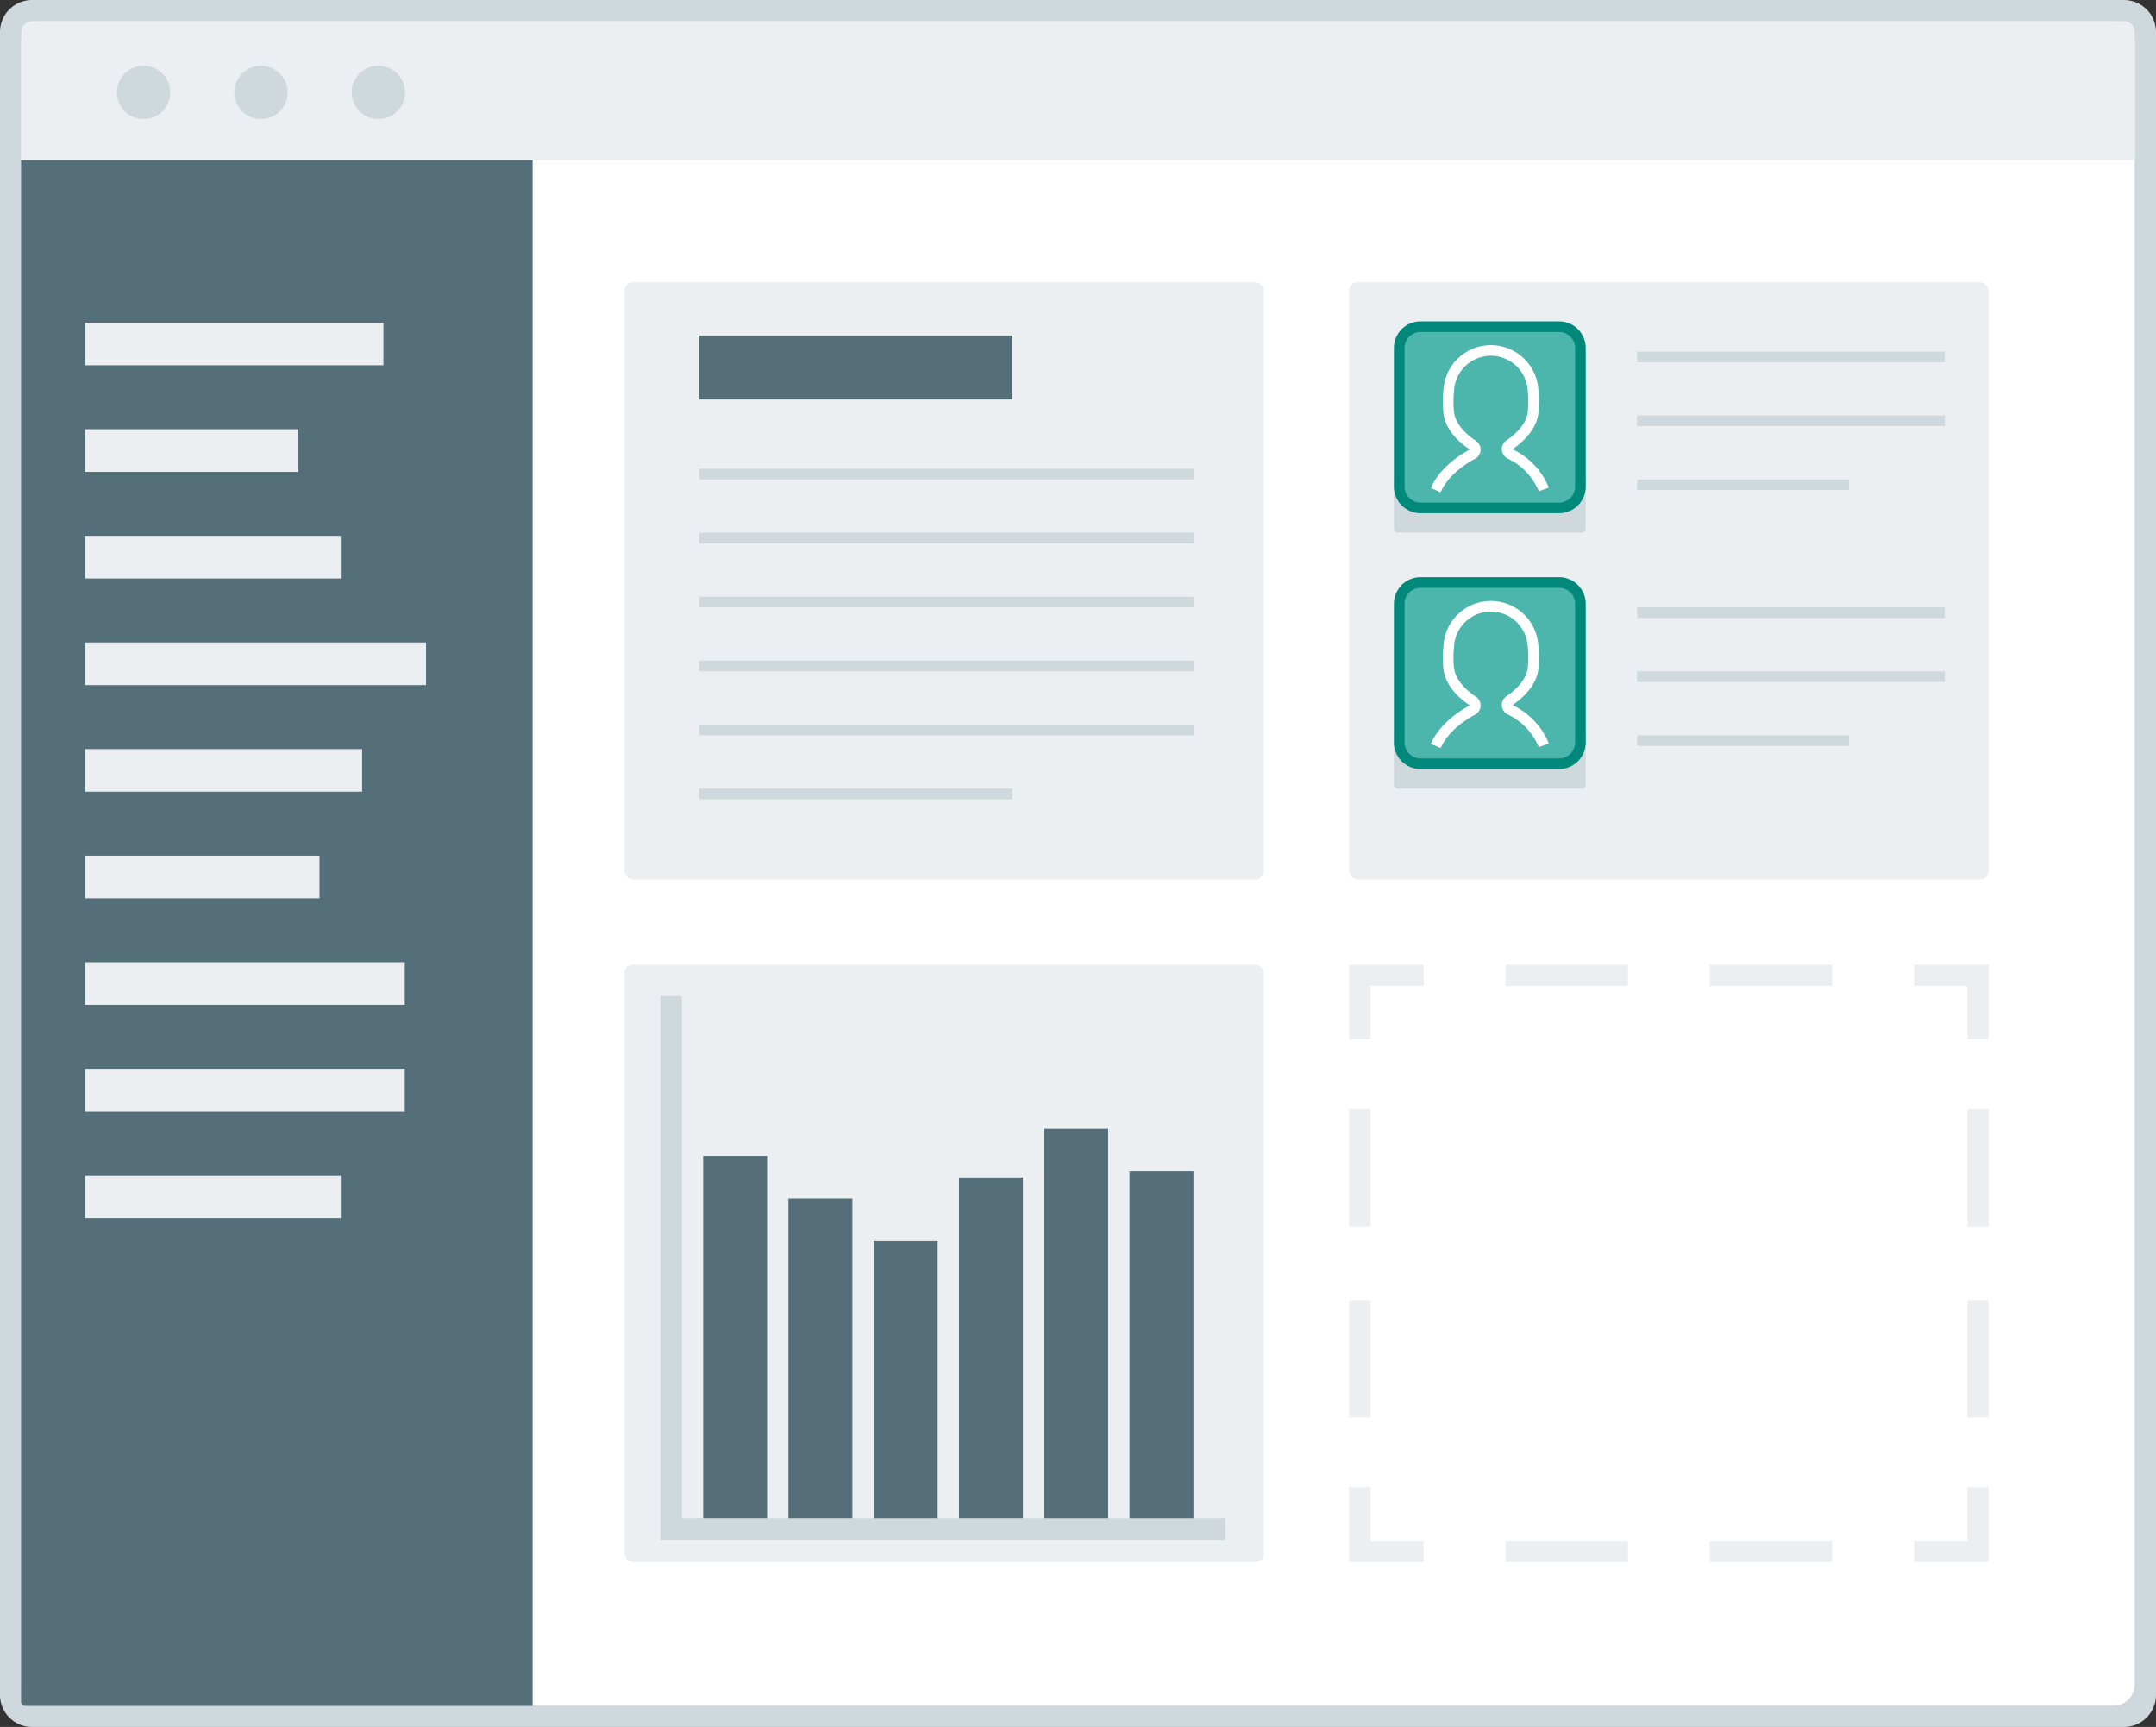 <?xml version="1.0" ?><svg data-name="Guide&amp;Browser" id="Guide_Browser" viewBox="0 0 512 410" xmlns="http://www.w3.org/2000/svg"><rect x="0" y="0" width="512" height="410" fill="#333333" stroke="none"/><defs><style>.cls-1{fill:#fff;}.cls-2{fill:#cfd8dc;}.cls-3{fill:#eceff1;}.cls-4{fill:#546e7a;}.cls-5{fill:#4db6ac;}.cls-6{fill:#00897b;}</style></defs><title/><rect class="cls-1" height="404.926" rx="2" ry="2" width="506.931" x="2.535" y="2.537"/><path class="cls-2" d="M504.4,410H7.6A7.616,7.616,0,0,1,0,402.389V7.611A7.616,7.616,0,0,1,7.6,0H504.4A7.616,7.616,0,0,1,512,7.611V402.389A7.616,7.616,0,0,1,504.4,410ZM10.069,5.074a5,5,0,0,0-5,5V399.921a5,5,0,0,0,5,5H501.931a5,5,0,0,0,5-5V10.079a5,5,0,0,0-5-5H10.069Z"/><path class="cls-3" d="M5.069,38.056V7.56A2.536,2.536,0,0,1,7.6,5.023H504.4a2.536,2.536,0,0,1,2.535,2.537v30.5H5.069Z"/><circle class="cls-2" cx="34.097" cy="21.934" r="6.337"/><circle class="cls-2" cx="61.978" cy="21.934" r="6.337"/><circle class="cls-2" cx="89.859" cy="21.934" r="6.337"/><path class="cls-4" d="M5,38H126.49a0,0,0,0,1,0,0V405a0,0,0,0,1,0,0H6a1,1,0,0,1-1-1V38A0,0,0,0,1,5,38Z"/><rect class="cls-3" height="10.124" width="70.869" x="20.186" y="76.598"/><rect class="cls-3" height="10.124" width="50.621" x="20.186" y="101.909"/><rect class="cls-3" height="10.124" width="60.745" x="20.186" y="127.219"/><rect class="cls-3" height="10.124" width="80.993" x="20.186" y="152.529"/><rect class="cls-3" height="10.124" width="65.807" x="20.186" y="177.84"/><rect class="cls-3" height="10.124" width="55.683" x="20.186" y="203.15"/><rect class="cls-3" height="10.124" width="75.931" x="20.186" y="228.46"/><rect class="cls-3" height="10.124" width="75.931" x="20.186" y="253.771"/><rect class="cls-3" height="10.124" width="60.745" x="20.186" y="279.081"/><rect class="cls-3" height="141.8" rx="2" ry="2" width="151.862" x="148.269" y="67"/><rect class="cls-3" height="141.8" rx="2" ry="2" width="151.862" x="148.269" y="229.048"/><rect class="cls-3" height="141.8" rx="2" ry="2" width="151.862" x="320.379" y="67"/><polygon class="cls-3" points="472.241 370.848 454.524 370.848 454.524 365.786 467.179 365.786 467.179 353.131 472.241 353.131 472.241 370.848"/><path class="cls-3" d="M435.12,370.848H406.013v-5.062H435.12v5.062Zm-48.511,0H357.5v-5.062h29.107v5.062Z"/><polygon class="cls-3" points="338.097 370.848 320.379 370.848 320.379 353.131 325.441 353.131 325.441 365.786 338.097 365.786 338.097 370.848"/><path class="cls-3" d="M325.441,336.571h-5.062V308.73h5.062v27.841Zm0-45.4h-5.062V263.327h5.062v27.841Z"/><polygon class="cls-3" points="325.441 246.766 320.379 246.766 320.379 229.048 338.097 229.048 338.097 234.11 325.441 234.11 325.441 246.766"/><path class="cls-3" d="M435.119,234.11H406.012v-5.062h29.107v5.062Zm-48.511,0H357.5v-5.062h29.107v5.062Z"/><polygon class="cls-3" points="472.241 246.766 467.179 246.766 467.179 234.11 454.524 234.11 454.524 229.048 472.241 229.048 472.241 246.766"/><path class="cls-3" d="M472.241,336.571h-5.062V308.73h5.062v27.841Zm0-45.4h-5.062V263.327h5.062v27.841Z"/><rect class="cls-2" height="2.531" width="117.383" x="166.031" y="111.293"/><rect class="cls-2" height="2.531" width="117.383" x="166.031" y="126.479"/><rect class="cls-2" height="2.531" width="117.383" x="166.031" y="141.666"/><rect class="cls-2" height="2.531" width="117.383" x="166.031" y="156.852"/><rect class="cls-2" height="2.531" width="117.383" x="166.031" y="172.038"/><rect class="cls-2" height="2.531" width="74.355" x="166.031" y="187.224"/><rect class="cls-4" height="15.186" width="74.355" x="166.031" y="79.655"/><polygon class="cls-2" points="291.007 365.566 156.862 365.566 156.862 236.483 161.924 236.483 161.924 360.503 291.007 360.503 291.007 365.566"/><rect class="cls-4" height="86.055" width="15.186" x="166.986" y="274.448"/><rect class="cls-4" height="75.931" width="15.186" x="187.234" y="284.572"/><rect class="cls-4" height="65.807" width="15.186" x="207.483" y="294.697"/><rect class="cls-4" height="80.993" width="15.186" x="227.731" y="279.51"/><rect class="cls-4" height="92.49" width="15.186" x="247.979" y="268.014"/><rect class="cls-4" height="82.366" width="15.186" x="268.228" y="278.138"/><path class="cls-2" d="M331.013,113.819h45.559a0,0,0,0,1,0,0v11.655a1,1,0,0,1-1,1H332.013a1,1,0,0,1-1-1V113.819A0,0,0,0,1,331.013,113.819Z"/><rect class="cls-5" height="43.028" rx="2" ry="2" width="43.028" x="332.278" y="77.551"/><path class="cls-6" d="M370.244,121.844h-32.9a6.335,6.335,0,0,1-6.328-6.328v-32.9a6.335,6.335,0,0,1,6.328-6.328h32.9a6.335,6.335,0,0,1,6.328,6.328v32.9A6.335,6.335,0,0,1,370.244,121.844Zm-32.9-43.028a3.8,3.8,0,0,0-3.8,3.8v32.9a3.8,3.8,0,0,0,3.8,3.8h32.9a3.8,3.8,0,0,0,3.8-3.8v-32.9a3.8,3.8,0,0,0-3.8-3.8h-32.9Z"/><path class="cls-1" d="M342.126,116.855l-2.326-1c2.195-5.119,7.649-8.291,9.268-9.143-2.076-1.326-5.665-4.249-6.268-8.435a27.653,27.653,0,0,1-.006-5.852,11.289,11.289,0,0,1,22.521,0,27.867,27.867,0,0,1-.006,5.873c-0.582,4.039-4.091,6.97-6.131,8.36a17.189,17.189,0,0,1,8.636,9.127l-2.383.85a14.87,14.87,0,0,0-7.382-7.761,2.538,2.538,0,0,1-1.4-2.066,2.5,2.5,0,0,1,1.1-2.242c1.7-1.154,4.606-3.549,5.048-6.628a24.718,24.718,0,0,0-.006-5.263,8.759,8.759,0,0,0-17.484,0,24.607,24.607,0,0,0-.006,5.243c0.478,3.323,3.768,5.809,5.16,6.723a2.487,2.487,0,0,1-.219,4.313C348.812,109.706,343.992,112.5,342.126,116.855Z"/><rect class="cls-2" height="2.531" width="73.09" x="388.762" y="83.452"/><rect class="cls-2" height="2.531" width="73.09" x="388.762" y="98.638"/><rect class="cls-2" height="2.531" width="50.31" x="388.762" y="113.824"/><path class="cls-2" d="M331.013,174.564h45.559a0,0,0,0,1,0,0v11.655a1,1,0,0,1-1,1H332.013a1,1,0,0,1-1-1V174.564A0,0,0,0,1,331.013,174.564Z"/><rect class="cls-5" height="43.028" rx="2" ry="2" width="43.028" x="332.278" y="138.296"/><path class="cls-6" d="M370.244,182.589h-32.9a6.335,6.335,0,0,1-6.328-6.328v-32.9a6.335,6.335,0,0,1,6.328-6.328h32.9a6.335,6.335,0,0,1,6.328,6.328v32.9A6.335,6.335,0,0,1,370.244,182.589Zm-32.9-43.028a3.8,3.8,0,0,0-3.8,3.8v32.9a3.8,3.8,0,0,0,3.8,3.8h32.9a3.8,3.8,0,0,0,3.8-3.8v-32.9a3.8,3.8,0,0,0-3.8-3.8h-32.9Z"/><path class="cls-1" d="M342.126,177.6l-2.326-1c2.195-5.119,7.649-8.291,9.268-9.143-2.076-1.326-5.665-4.249-6.268-8.435a27.653,27.653,0,0,1-.006-5.852,11.289,11.289,0,0,1,22.521,0,27.867,27.867,0,0,1-.006,5.873c-0.582,4.039-4.091,6.97-6.131,8.36a17.189,17.189,0,0,1,8.636,9.127l-2.383.85a14.87,14.87,0,0,0-7.382-7.761,2.538,2.538,0,0,1-1.4-2.066,2.5,2.5,0,0,1,1.1-2.242c1.7-1.154,4.606-3.549,5.048-6.628a24.718,24.718,0,0,0-.006-5.263,8.759,8.759,0,0,0-17.484,0,24.607,24.607,0,0,0-.006,5.243c0.478,3.323,3.768,5.809,5.16,6.723a2.487,2.487,0,0,1-.219,4.313C348.812,170.451,343.992,173.245,342.126,177.6Z"/><rect class="cls-2" height="2.531" width="73.09" x="388.762" y="144.197"/><rect class="cls-2" height="2.531" width="73.09" x="388.762" y="159.383"/><rect class="cls-2" height="2.531" width="50.31" x="388.762" y="174.569"/></svg>